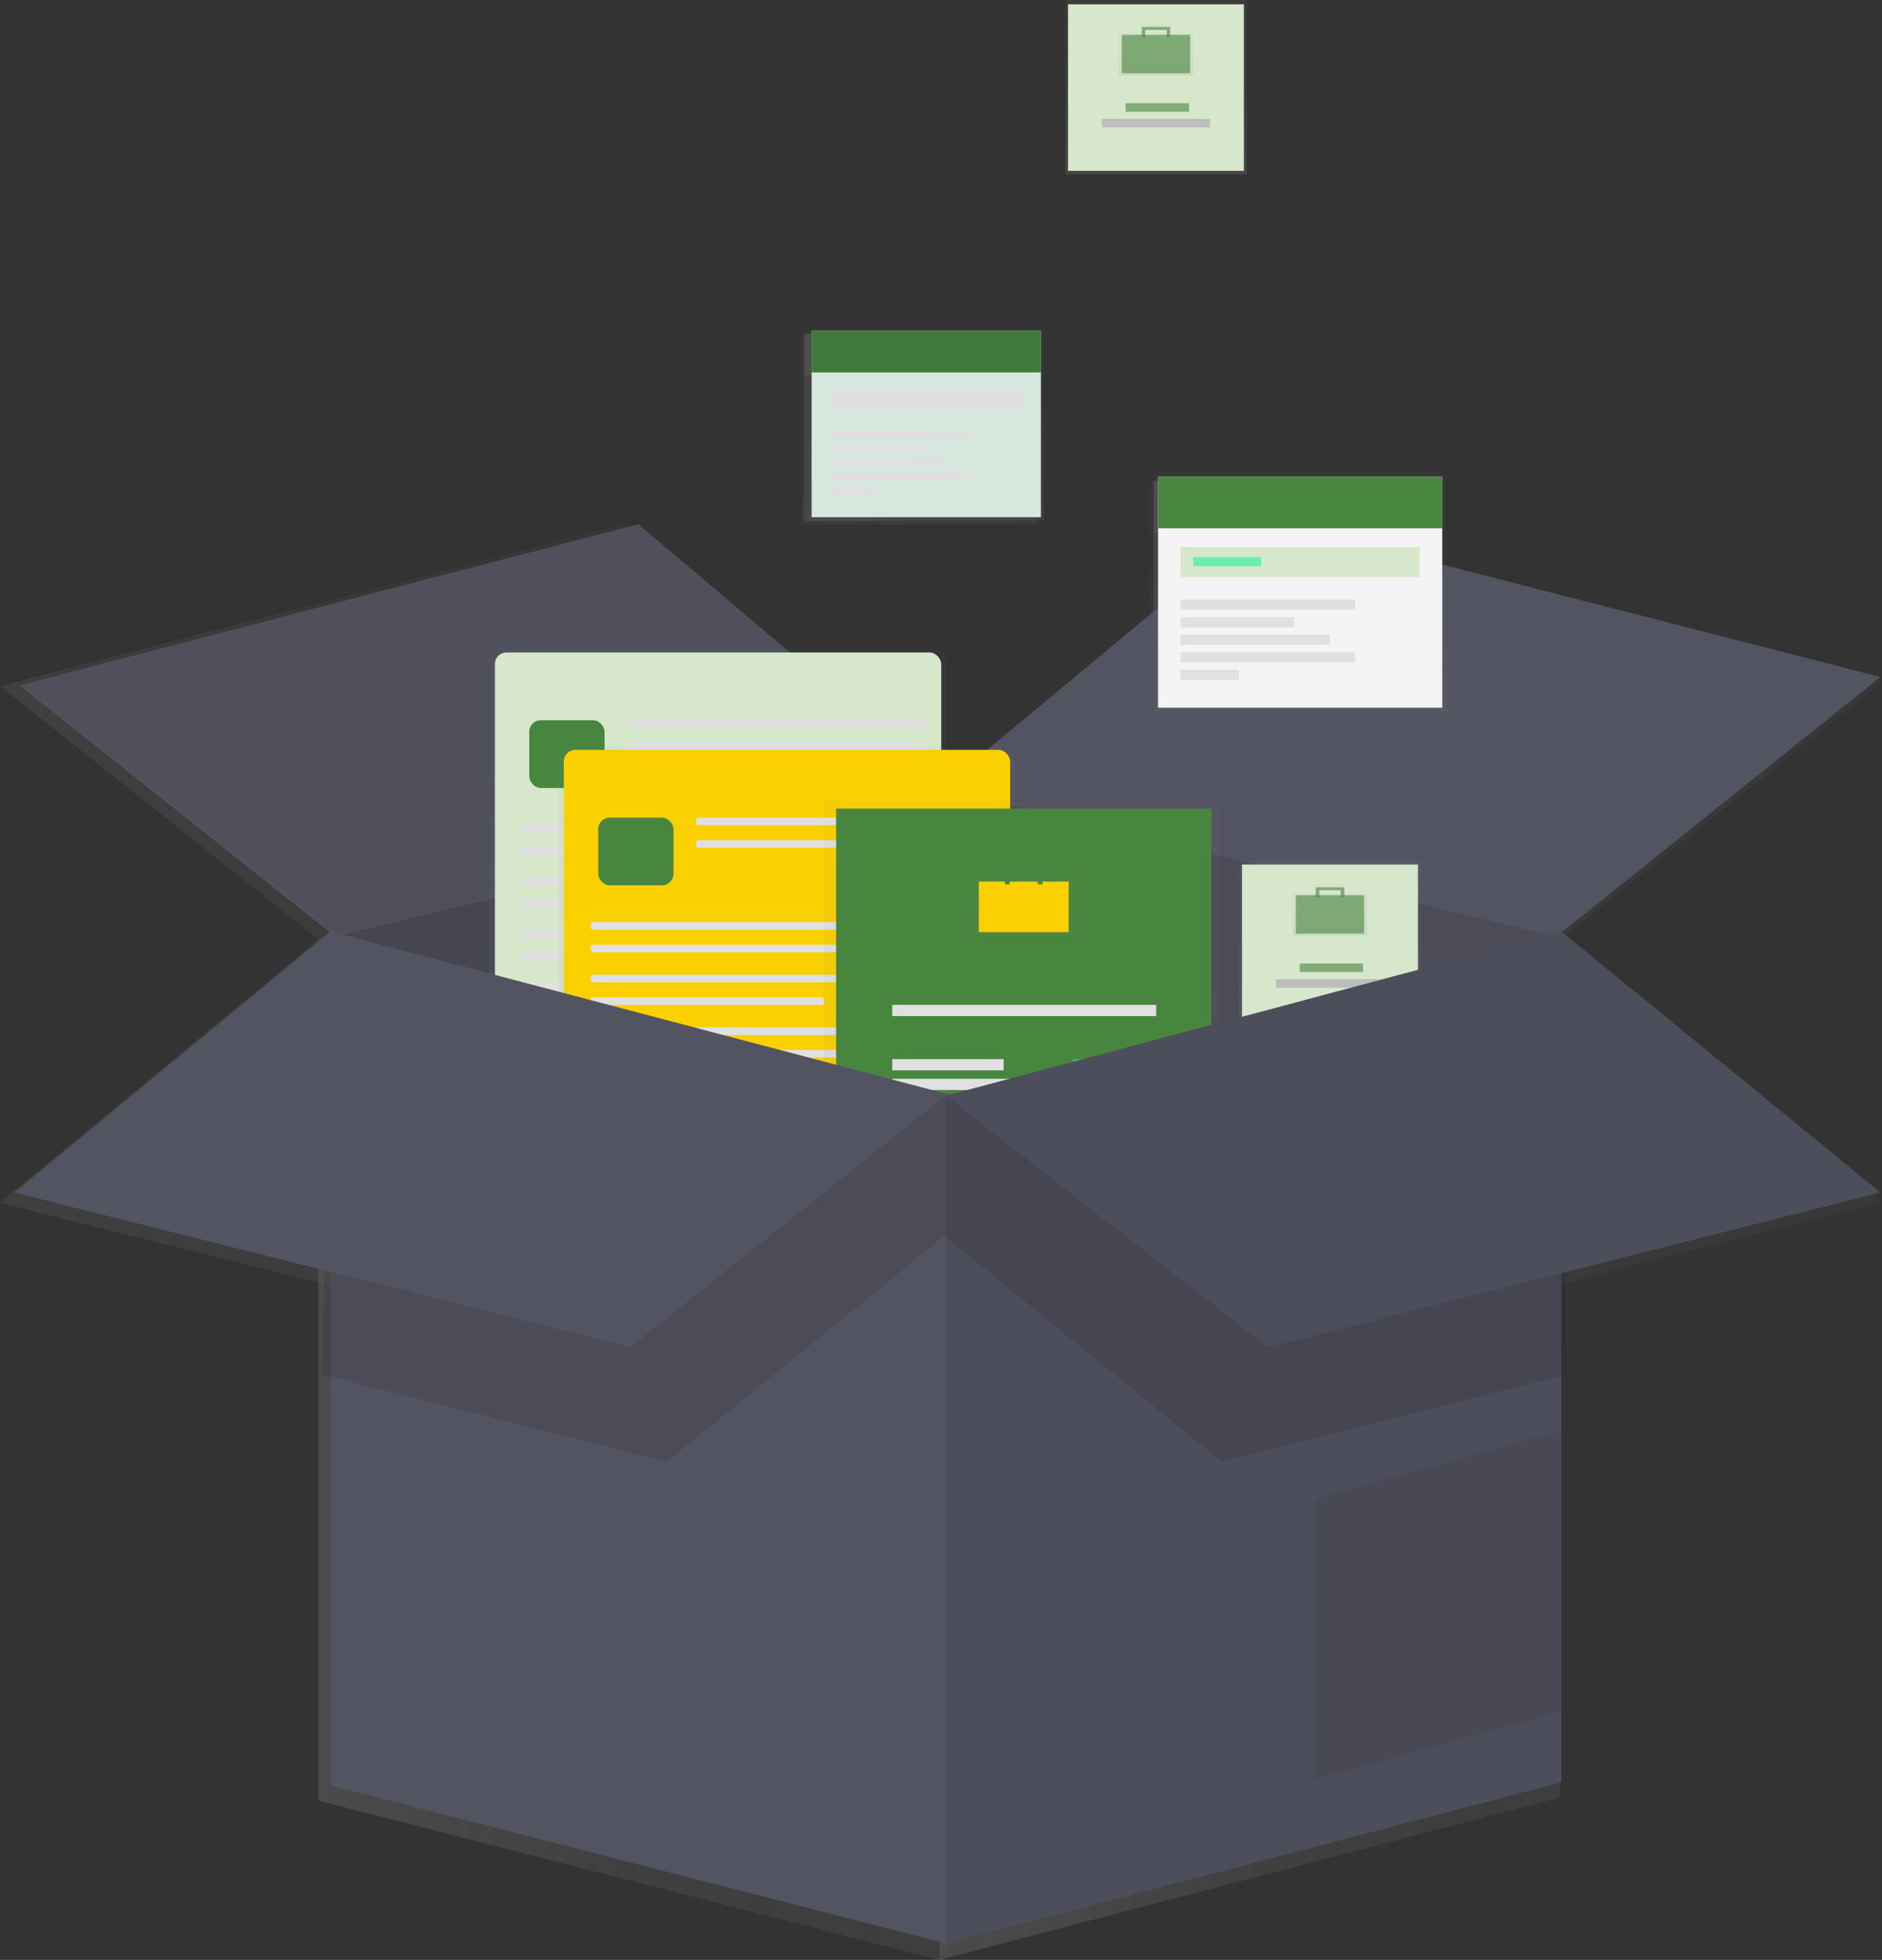 <svg data-name="Layer 1" xmlns="http://www.w3.org/2000/svg" xmlns:xlink="http://www.w3.org/1999/xlink" width="734"
    height="764.5">
    <rect width="100%" height="100%" fill="#333333" stroke="none"/>
    <defs>
        <linearGradient id="prefix__a" x1="366.37" y1="536.32" x2="608.5" y2="536.32" gradientUnits="userSpaceOnUse">
            <stop offset="0" stop-color="gray" stop-opacity=".25" />
            <stop offset=".54" stop-color="gray" stop-opacity=".12" />
            <stop offset="1" stop-color="gray" stop-opacity=".1" />
        </linearGradient>
        <linearGradient id="prefix__b" x1="124.23" y1="536.32" x2="366.37" y2="536.32" xlink:href="#prefix__a" />
        <linearGradient id="prefix__c" x1="366.37" y1="285.31" x2="734" y2="285.31" xlink:href="#prefix__a" />
        <linearGradient id="prefix__d" x1="0" y1="285.31" x2="366.37" y2="285.31" xlink:href="#prefix__a" />
        <linearGradient id="prefix__e" x1="276.64" y1="421.19" x2="276.64" y2="255.38" xlink:href="#prefix__a" />
        <linearGradient id="prefix__f" x1="188.97" y1="337.56" x2="364.55" y2="337.56" xlink:href="#prefix__a" />
        <linearGradient id="prefix__g" x1="202.5" y1="296.63" x2="232.11" y2="296.63" xlink:href="#prefix__a" />
        <linearGradient id="prefix__h" x1="240.99" y1="284.79" x2="358.7" y2="284.79" xlink:href="#prefix__a" />
        <linearGradient id="prefix__i" x1="240.99" y1="293.67" x2="358.7" y2="293.67" xlink:href="#prefix__a" />
        <linearGradient id="prefix__j" x1="199.54" y1="325.92" x2="358.7" y2="325.92" xlink:href="#prefix__a" />
        <linearGradient id="prefix__k" x1="199.54" y1="334.8" x2="358.7" y2="334.8" xlink:href="#prefix__a" />
        <linearGradient id="prefix__l" x1="199.54" y1="346.64" x2="358.7" y2="346.64" xlink:href="#prefix__a" />
        <linearGradient id="prefix__m" x1="199.54" y1="355.53" x2="291.33" y2="355.53" xlink:href="#prefix__a" />
        <linearGradient id="prefix__n" x1="199.54" y1="367.34" x2="358.7" y2="367.34" xlink:href="#prefix__a" />
        <linearGradient id="prefix__o" x1="199.54" y1="376.22" x2="358.7" y2="376.22" xlink:href="#prefix__a" />
        <linearGradient id="prefix__p" x1="199.54" y1="388.07" x2="358.7" y2="388.07" xlink:href="#prefix__a" />
        <linearGradient id="prefix__q" x1="199.54" y1="396.95" x2="291.33" y2="396.95" xlink:href="#prefix__a" />
        <linearGradient id="prefix__r" x1="303.76" y1="459.51" x2="303.76" y2="293.69" xlink:href="#prefix__a" />
        <linearGradient id="prefix__s" x1="216.09" y1="375.88" x2="391.67" y2="375.88" xlink:href="#prefix__a" />
        <linearGradient id="prefix__t" x1="229.62" y1="334.95" x2="259.23" y2="334.95" xlink:href="#prefix__a" />
        <linearGradient id="prefix__u" x1="268.12" y1="323.11" x2="385.83" y2="323.11" xlink:href="#prefix__a" />
        <linearGradient id="prefix__v" x1="268.12" y1="331.99" x2="385.83" y2="331.99" xlink:href="#prefix__a" />
        <linearGradient id="prefix__w" x1="226.66" y1="364.23" x2="385.83" y2="364.23" xlink:href="#prefix__a" />
        <linearGradient id="prefix__x" x1="226.66" y1="373.12" x2="385.83" y2="373.12" xlink:href="#prefix__a" />
        <linearGradient id="prefix__y" x1="226.66" y1="384.96" x2="385.83" y2="384.96" xlink:href="#prefix__a" />
        <linearGradient id="prefix__z" x1="226.66" y1="393.84" x2="318.45" y2="393.84" xlink:href="#prefix__a" />
        <linearGradient id="prefix__A" x1="226.66" y1="405.66" x2="385.83" y2="405.66" xlink:href="#prefix__a" />
        <linearGradient id="prefix__B" x1="226.66" y1="414.54" x2="385.83" y2="414.54" xlink:href="#prefix__a" />
        <linearGradient id="prefix__C" x1="226.66" y1="426.39" x2="385.83" y2="426.39" xlink:href="#prefix__a" />
        <linearGradient id="prefix__D" x1="226.66" y1="435.27" x2="318.45" y2="435.27" xlink:href="#prefix__a" />
        <linearGradient id="prefix__E" x1="396.27" y1="498.11" x2="396.27" y2="315.15" xlink:href="#prefix__a" />
        <linearGradient id="prefix__F" x1="323.2" y1="406.08" x2="470.82" y2="406.08" xlink:href="#prefix__a" />
        <linearGradient id="prefix__G" x1="630.01" y1="435.54" x2="630.01" y2="409.41" xlink:href="#prefix__a" />
        <linearGradient id="prefix__H" x1="379.34" y1="356.75" x2="414.68" y2="356.75" xlink:href="#prefix__a" />
        <linearGradient id="prefix__I" x1="389.65" y1="345.34" x2="404.37" y2="345.34" xlink:href="#prefix__a" />
        <linearGradient id="prefix__J" x1="345.29" y1="397.51" x2="449.1" y2="397.51" xlink:href="#prefix__a" />
        <linearGradient id="prefix__K" x1="345.29" y1="426.59" x2="449.1" y2="426.59" xlink:href="#prefix__a" />
        <linearGradient id="prefix__L" x1="345.29" y1="434.32" x2="449.1" y2="434.32" xlink:href="#prefix__a" />
        <linearGradient id="prefix__M" x1="345.29" y1="418.86" x2="389.1" y2="418.86" xlink:href="#prefix__a" />
        <linearGradient id="prefix__N" x1="416.34" y1="418.86" x2="449.1" y2="418.86" xlink:href="#prefix__a" />
        <linearGradient id="prefix__O" x1="381.73" y1="452.36" x2="414.5" y2="452.36" xlink:href="#prefix__a" />
        <linearGradient id="prefix__P" x1="124.23" y1="565.47" x2="366.37" y2="565.47" xlink:href="#prefix__a" />
        <linearGradient id="prefix__Q" x1="366.37" y1="565.47" x2="608.5" y2="565.47" xlink:href="#prefix__a" />
        <linearGradient id="prefix__R" x1="512.15" y1="631.39" x2="608.5" y2="631.39" xlink:href="#prefix__a" />
        <linearGradient id="prefix__S" x1="517.49" y1="407.03" x2="517.49" y2="338.42" xlink:href="#prefix__a" />
        <linearGradient id="prefix__T" x1="482.9" y1="372.87" x2="552.07" y2="372.87" xlink:href="#prefix__a" />
        <linearGradient id="prefix__U" x1="750.49" y1="435.86" x2="750.49" y2="415.97" xlink:href="#prefix__a" />
        <linearGradient id="prefix__V" x1="504.04" y1="359.71" x2="530.93" y2="359.71" xlink:href="#prefix__a" />
        <linearGradient id="prefix__W" x1="511.89" y1="351.03" x2="523.09" y2="351.03" xlink:href="#prefix__a" />
        <linearGradient id="prefix__X" x1="505.58" y1="380.71" x2="530.51" y2="380.71" xlink:href="#prefix__a" />
        <linearGradient id="prefix__Y" x1="496.2" y1="386.87" x2="538.77" y2="386.87" xlink:href="#prefix__a" />
        <linearGradient id="prefix__Z" x1="358.76" y1="204.69" x2="358.76" y2="128.69" xlink:href="#prefix__a" />
        <linearGradient id="prefix__aa" x1="313.57" y1="166.78" x2="403.76" y2="166.78" xlink:href="#prefix__a" />
        <linearGradient id="prefix__ab" x1="313.57" y1="138.3" x2="403.76" y2="138.3" xlink:href="#prefix__a" />
        <linearGradient id="prefix__ac" x1="320.76" y1="157.17" x2="396.57" y2="157.17" xlink:href="#prefix__a" />
        <linearGradient id="prefix__ad" x1="320.76" y1="170.73" x2="376.09" y2="170.73" xlink:href="#prefix__a" />
        <linearGradient id="prefix__ae" x1="320.76" y1="176.3" x2="356.69" y2="176.3" xlink:href="#prefix__a" />
        <linearGradient id="prefix__af" x1="320.76" y1="181.87" x2="368.19" y2="181.87" xlink:href="#prefix__a" />
        <linearGradient id="prefix__ag" x1="320.76" y1="187.44" x2="376.09" y2="187.44" xlink:href="#prefix__a" />
        <linearGradient id="prefix__ah" x1="320.76" y1="193.01" x2="339.26" y2="193.01" xlink:href="#prefix__a" />
        <linearGradient id="prefix__ai" x1="505.86" y1="279.95" x2="505.86" y2="185.76" xlink:href="#prefix__a" />
        <linearGradient id="prefix__aj" x1="449.86" y1="232.96" x2="561.64" y2="232.96" xlink:href="#prefix__a" />
        <linearGradient id="prefix__ak" x1="449.86" y1="197.67" x2="561.64" y2="197.67" xlink:href="#prefix__a" />
        <linearGradient id="prefix__al" x1="458.76" y1="221.05" x2="552.73" y2="221.05" xlink:href="#prefix__a" />
        <linearGradient id="prefix__am" x1="458.76" y1="237.86" x2="527.35" y2="237.86" xlink:href="#prefix__a" />
        <linearGradient id="prefix__an" x1="458.76" y1="244.77" x2="503.3" y2="244.77" xlink:href="#prefix__a" />
        <linearGradient id="prefix__ao" x1="458.76" y1="251.67" x2="517.55" y2="251.67" xlink:href="#prefix__a" />
        <linearGradient id="prefix__ap" x1="458.76" y1="258.57" x2="527.35" y2="258.57" xlink:href="#prefix__a" />
        <linearGradient id="prefix__aq" x1="458.76" y1="265.48" x2="481.7" y2="265.48" xlink:href="#prefix__a" />
        <linearGradient id="prefix__ar" x1="463.66" y1="220.94" x2="490.38" y2="220.94" xlink:href="#prefix__a" />
        <linearGradient id="prefix__as" x1="121.07" y1="472.93" x2="365.73" y2="472.93" xlink:href="#prefix__a" />
        <linearGradient id="prefix__at" x1="365.73" y1="472.93" x2="610.4" y2="472.93" xlink:href="#prefix__a" />
        <linearGradient id="prefix__au" x1="0" y1="448.21" x2="366.37" y2="448.21" xlink:href="#prefix__a" />
        <linearGradient id="prefix__av" x1="366.37" y1="448.21" x2="734" y2="448.21" xlink:href="#prefix__a" />
        <linearGradient id="prefix__aw" x1="279.92" y1="417.64" x2="279.92" y2="253.24" xlink:href="#prefix__a" />
        <linearGradient id="prefix__ax" x1="306.82" y1="455.63" x2="306.82" y2="291.23" xlink:href="#prefix__a" />
        <linearGradient id="prefix__ay" x1="398.54" y1="493.9" x2="398.54" y2="312.51" xlink:href="#prefix__a" />
        <linearGradient id="prefix__az" x1="632.27" y1="432.45" x2="632.27" y2="406.53" xlink:href="#prefix__a" />
        <linearGradient id="prefix__aA" x1="518.71" y1="403.6" x2="518.71" y2="335.58" xlink:href="#prefix__a" />
        <linearGradient id="prefix__aB" x1="751.71" y1="432.76" x2="751.71" y2="413.05" xlink:href="#prefix__a" />
        <linearGradient id="prefix__aC" x1="450.84" y1="68.02" x2="450.84" y2="0" xlink:href="#prefix__a" />
        <linearGradient id="prefix__aD" x1="683.84" y1="97.18" x2="683.84" y2="77.47" xlink:href="#prefix__a" />
        <linearGradient id="prefix__aE" x1="361.34" y1="202.99" x2="361.34" y2="127.64" xlink:href="#prefix__a" />
        <linearGradient id="prefix__aF" x1="507.18" y1="277.61" x2="507.18" y2="184.22" xlink:href="#prefix__a" />
    </defs>
    <g opacity=".7">
        <path fill="url(#prefix__a)" d="M608.5 366.44l-242.13-58.31V764.5l242.13-63.38V366.44z" />
        <path fill="url(#prefix__a)" d="M608.5 366.44l-242.13-58.31V764.5l242.13-63.38V366.44z" opacity=".1" />
        <path fill="url(#prefix__b)" d="M124.23 366.44l242.14-58.31V764.5l-242.14-62.12V366.44z" />
        <path fill="url(#prefix__b)" d="M124.23 366.44l242.14-58.31V764.5l-242.14-62.12V366.44z" opacity=".17" />
        <path fill="url(#prefix__c)" d="M366.37 308.13l125.5-103.95L734 266.3 608.5 366.44l-242.13-58.31z" />
        <path fill="url(#prefix__d)" d="M0 267.56l124.23 98.88 242.14-58.31L243.4 204.18 0 267.56z" />
        <path fill="url(#prefix__d)" d="M0 267.56l124.23 98.88 242.14-58.31L243.4 204.18 0 267.56z" opacity=".05" />
        <rect x="186.78" y="255.38" width="179.72" height="165.82" rx="4.5" ry="4.5" fill="url(#prefix__e)"
            opacity=".5" />
        <rect x="188.97" y="256.66" width="175.58" height="161.8" rx="4.5" ry="4.5" fill="url(#prefix__f)" />
        <rect x="202.5" y="283.31" width="29.61" height="26.65" rx="4.5" ry="4.5" fill="url(#prefix__g)" />
        <rect x="240.99" y="283.31" width="117.71" height="2.96" rx=".8" ry=".8" fill="url(#prefix__h)" />
        <rect x="240.99" y="292.19" width="117.71" height="2.96" rx=".8" ry=".8" fill="url(#prefix__i)" />
        <rect x="199.54" y="324.44" width="159.16" height="2.96" rx=".8" ry=".8" fill="url(#prefix__j)" />
        <rect x="199.54" y="333.32" width="159.16" height="2.96" rx=".8" ry=".8" fill="url(#prefix__k)" />
        <rect x="199.54" y="345.16" width="159.16" height="2.96" rx=".8" ry=".8" fill="url(#prefix__l)" />
        <rect x="199.54" y="354.05" width="91.79" height="2.96" rx=".8" ry=".8" fill="url(#prefix__m)" />
        <rect x="199.54" y="365.86" width="159.16" height="2.96" rx=".8" ry=".8" fill="url(#prefix__n)" />
        <rect x="199.54" y="374.74" width="159.16" height="2.96" rx=".8" ry=".8" fill="url(#prefix__o)" />
        <rect x="199.54" y="386.59" width="159.16" height="2.96" rx=".8" ry=".8" fill="url(#prefix__p)" />
        <rect x="199.54" y="395.47" width="91.79" height="2.96" rx=".8" ry=".8" fill="url(#prefix__q)" />
        <rect x="213.9" y="293.69" width="179.72" height="165.82" rx="4.5" ry="4.5" fill="url(#prefix__r)"
            opacity=".5" />
        <rect x="216.09" y="294.98" width="175.58" height="161.8" rx="4.5" ry="4.5" fill="url(#prefix__s)" />
        <rect x="229.62" y="321.63" width="29.61" height="26.65" rx="4.5" ry="4.5" fill="url(#prefix__t)" />
        <rect x="268.12" y="321.63" width="117.71" height="2.96" rx=".8" ry=".8" fill="url(#prefix__u)" />
        <rect x="268.12" y="330.51" width="117.71" height="2.96" rx=".8" ry=".8" fill="url(#prefix__v)" />
        <rect x="226.66" y="362.75" width="159.16" height="2.96" rx=".8" ry=".8" fill="url(#prefix__w)" />
        <rect x="226.66" y="371.64" width="159.16" height="2.96" rx=".8" ry=".8" fill="url(#prefix__x)" />
        <rect x="226.66" y="383.48" width="159.16" height="2.96" rx=".8" ry=".8" fill="url(#prefix__y)" />
        <rect x="226.66" y="392.36" width="91.79" height="2.96" rx=".8" ry=".8" fill="url(#prefix__z)" />
        <rect x="226.66" y="404.18" width="159.16" height="2.96" rx=".8" ry=".8" fill="url(#prefix__A)" />
        <rect x="226.66" y="413.06" width="159.16" height="2.96" rx=".8" ry=".8" fill="url(#prefix__B)" />
        <rect x="226.66" y="424.91" width="159.16" height="2.96" rx=".8" ry=".8" fill="url(#prefix__C)" />
        <rect x="226.66" y="433.79" width="91.79" height="2.96" rx=".8" ry=".8" fill="url(#prefix__D)" />
        <path fill="url(#prefix__E)" d="M318.41 315.15h155.72v182.96H318.41z" opacity=".5" />
        <path fill="url(#prefix__F)" d="M323.2 318.1h147.62v175.97H323.2z" />
        <path d="M638.05 413.83v-4.42H622v4.42h-11.29v21.71h38.6v-21.71zM624 411h12v2.81h-12z"
            transform="translate(-233 -67.75)" fill="url(#prefix__G)" opacity=".5" />
        <path fill="url(#prefix__H)" d="M379.34 346.81h35.34v19.88h-35.34z" />
        <path fill="url(#prefix__I)" d="M389.65 342.76v5.16h1.84v-3.68h11.04v3.68h1.84v-5.16h-14.72z" />
        <path fill="url(#prefix__J)" d="M345.29 395.3H449.1v4.42H345.29z" />
        <path fill="url(#prefix__K)" d="M345.29 424.38H449.1v4.42H345.29z" />
        <path fill="url(#prefix__L)" d="M345.29 432.11H449.1v4.42H345.29z" />
        <path fill="url(#prefix__M)" d="M345.29 416.65h43.81v4.42h-43.81z" />
        <path fill="url(#prefix__N)" d="M416.34 416.65h32.76v4.42h-32.76z" opacity=".6" />
        <path fill="url(#prefix__O)" d="M381.73 450.15h32.76v4.42h-32.76z" />
        <path fill="url(#prefix__P)" d="M124.23 366.44v335.94l242.14 62.12V431.1l-242.14-64.66z" />
        <path fill="url(#prefix__Q)" d="M608.5 701.12L366.37 764.5V431.1l242.13-64.66v334.68z" />
        <path fill="url(#prefix__Q)" d="M608.5 701.12L366.37 764.5V431.1l242.13-64.66v334.68z" opacity=".07" />
        <path fill="url(#prefix__R)" d="M512.15 589.56v110.29l96.35-26.62V562.94l-96.35 26.62z" opacity=".07" />
        <path fill="url(#prefix__S)" d="M481.78 338.42h71.41v68.61h-71.41z" />
        <path fill="url(#prefix__T)" d="M482.9 340.1h69.17v65.53H482.9z" />
        <path d="M756.6 419.34V416h-12.23v3.36h-8.57v16.52h29.37v-16.54zm-10.7-2.14h9.18v2.14h-9.18z"
            transform="translate(-233 -67.75)" fill="url(#prefix__U)" opacity=".5" />
        <path fill="url(#prefix__V)" d="M504.04 352.15h26.88v15.12h-26.88z" opacity=".6" />
        <path fill="url(#prefix__W)" d="M511.88 349.06v3.93h1.41v-2.8h8.4v2.8h1.4v-3.93h-11.21z" opacity=".6" />
        <path fill="url(#prefix__X)" d="M505.58 379.03h24.92v3.36h-24.92z" opacity=".6" />
        <path fill="url(#prefix__Y)" d="M496.2 385.19h42.57v3.36H496.2z" />
        <path fill="url(#prefix__Z)" d="M312.49 128.69h92.52v76h-92.52z" opacity=".5" />
        <path fill="url(#prefix__aa)" d="M313.57 130.13h90.19v73.3h-90.19z" />
        <path fill="url(#prefix__ab)" d="M313.57 130.13h90.19v16.35h-90.19z" />
        <path fill="url(#prefix__ab)" d="M313.57 130.13h90.19v16.35h-90.19z" opacity=".1" />
        <path fill="url(#prefix__ac)" d="M320.76 152.41h75.82v9.52h-75.82z" />
        <path fill="url(#prefix__ad)" d="M320.76 169.12h55.34v3.23h-55.34z" />
        <path fill="url(#prefix__ae)" d="M320.76 174.69h35.93v3.23h-35.93z" />
        <path fill="url(#prefix__af)" d="M320.76 180.26h47.43v3.23h-47.43z" />
        <path fill="url(#prefix__ag)" d="M320.76 185.82h55.34v3.23h-55.34z" />
        <path fill="url(#prefix__ah)" d="M320.76 191.39h18.5v3.23h-18.5z" />
        <path fill="url(#prefix__ai)" d="M448.52 185.76H563.2v94.19H448.52z" opacity=".5" />
        <path fill="url(#prefix__aj)" d="M449.86 187.54h111.79v90.85H449.86z" />
        <path fill="url(#prefix__ak)" d="M449.86 187.54h111.79v20.26H449.86z" />
        <path fill="url(#prefix__al)" d="M458.76 215.15h93.97v11.8h-93.97z" />
        <path fill="url(#prefix__am)" d="M458.76 235.86h68.59v4.01h-68.59z" />
        <path fill="url(#prefix__an)" d="M458.76 242.76h44.54v4.01h-44.54z" />
        <path fill="url(#prefix__ao)" d="M458.76 249.67h58.79v4.01h-58.79z" />
        <path fill="url(#prefix__ap)" d="M458.76 256.57h68.59v4.01h-68.59z" />
        <path fill="url(#prefix__aq)" d="M458.76 263.47h22.94v4.01h-22.94z" />
        <path fill="url(#prefix__ar)" d="M463.66 219.16h26.72v3.56h-26.72z" />
        <path fill="url(#prefix__as)" d="M121.07 540.75l135.64 34.23 109.02-88.74v-54.51L123.6 370.88l-2.53 169.87z"
            opacity=".1" />
        <path fill="url(#prefix__at)" d="M610.4 540.75l-135.65 34.23-109.02-88.74v-54.51l242.13-60.85 2.54 169.87z"
            opacity=".1" />
        <path fill="url(#prefix__au)" d="M124.23 366.44L0 469.13l242.13 60.85 124.24-98.88-242.14-64.66z" />
        <path fill="url(#prefix__av)" d="M608.5 366.44L734 469.13l-240.86 60.85-126.77-98.88 242.13-64.66z" />
        <path fill="url(#prefix__av)" d="M608.5 366.44L734 469.13l-240.86 60.85-126.77-98.88 242.13-64.66z"
            opacity=".07" />
    </g>
    <path fill="#535461" d="M608.94 363.36l-240.06-57.82v452.47l240.06-62.84V363.36z" />
    <path opacity=".1" d="M608.94 363.36l-240.06-57.82v452.47l240.06-62.84V363.36z" />
    <path fill="#535461" d="M128.83 363.36l240.05-57.82v452.47l-240.05-61.59V363.36z" />
    <path opacity=".17" d="M128.83 361.36l240.05-57.82v454.47l-240.05-61.59V361.36z" />
    <path fill="#535461" d="M366.88 307.54l126.43-105.06 240.06 61.59-126.43 101.29-240.06-57.82z" />
    <path fill="#535461" d="M7.66 267.32l123.17 98.04 240.05-57.82-121.91-103.06L7.66 267.32z" />
    <path opacity=".05" d="M5.66 265.32l126.17 100.04 240.05-57.82-124.91-105.06L5.66 265.32z" />
    <rect x="190.83" y="253.24" width="178.18" height="164.4" rx="4.5" ry="4.5" fill="url(#prefix__aw)" opacity=".5" />
    <rect x="193.01" y="254.52" width="174.07" height="160.41" rx="4.5" ry="4.5" fill="#d6e7cc" />
    <rect x="206.42" y="280.94" width="29.36" height="26.42" rx="4.5" ry="4.5" fill="#488640" />
    <rect x="244.59" y="280.94" width="116.7" height="2.94" rx=".8" ry=".8" fill="#e0e0e0" />
    <rect x="244.59" y="289.74" width="116.7" height="2.94" rx=".8" ry=".8" fill="#e0e0e0" />
    <rect x="203.49" y="321.71" width="157.8" height="2.94" rx=".8" ry=".8" fill="#e0e0e0" />
    <rect x="203.49" y="330.52" width="157.8" height="2.94" rx=".8" ry=".8" fill="#e0e0e0" />
    <rect x="203.49" y="342.26" width="157.8" height="2.94" rx=".8" ry=".8" fill="#e0e0e0" />
    <rect x="203.49" y="351.07" width="91.01" height="2.94" rx=".8" ry=".8" fill="#e0e0e0" />
    <rect x="203.49" y="362.78" width="157.8" height="2.94" rx=".8" ry=".8" fill="#e0e0e0" />
    <rect x="203.49" y="371.59" width="157.8" height="2.94" rx=".8" ry=".8" fill="#e0e0e0" />
    <rect x="203.49" y="383.33" width="157.8" height="2.94" rx=".8" ry=".8" fill="#e0e0e0" />
    <rect x="203.49" y="392.14" width="91.01" height="2.94" rx=".8" ry=".8" fill="#e0e0e0" />
    <rect x="217.72" y="291.23" width="178.18" height="164.4" rx="4.5" ry="4.5" fill="url(#prefix__ax)" opacity=".5" />
    <rect x="219.9" y="292.51" width="174.07" height="160.41" rx="4.5" ry="4.5" fill="#FAD000" />
    <rect x="233.31" y="318.93" width="29.36" height="26.42" rx="4.5" ry="4.5" fill="#488640" />
    <rect x="271.48" y="318.93" width="116.7" height="2.94" rx=".8" ry=".8" fill="#e0e0e0" />
    <rect x="271.48" y="327.73" width="116.7" height="2.94" rx=".8" ry=".8" fill="#e0e0e0" />
    <rect x="230.38" y="359.7" width="157.8" height="2.94" rx=".8" ry=".8" fill="#e0e0e0" />
    <rect x="230.38" y="368.51" width="157.8" height="2.94" rx=".8" ry=".8" fill="#e0e0e0" />
    <rect x="230.38" y="380.25" width="157.8" height="2.94" rx=".8" ry=".8" fill="#e0e0e0" />
    <rect x="230.38" y="389.06" width="91.01" height="2.94" rx=".8" ry=".8" fill="#e0e0e0" />
    <rect x="230.38" y="400.77" width="157.8" height="2.94" rx=".8" ry=".8" fill="#e0e0e0" />
    <rect x="230.38" y="409.58" width="157.8" height="2.94" rx=".8" ry=".8" fill="#e0e0e0" />
    <rect x="230.38" y="421.32" width="157.8" height="2.94" rx=".8" ry=".8" fill="#e0e0e0" />
    <rect x="230.38" y="430.13" width="91.01" height="2.94" rx=".8" ry=".8" fill="#e0e0e0" />
    <path fill="url(#prefix__ay)" d="M321.34 312.51h154.39V493.9H321.34z" opacity=".5" />
    <path fill="#488640" d="M326.09 315.43h146.36v174.46H326.09z" />
    <path d="M640.24 410.92v-4.39h-15.95v4.39h-11.16v21.53h38.27v-21.53zm-14-2.79h12v2.79h-12z"
        transform="translate(-233 -67.75)" fill="url(#prefix__az)" opacity=".5" />
    <path fill="#FAD000" d="M381.75 343.9h35.04v19.71h-35.04z" />
    <path fill="#488640" d="M391.97 339.88v5.11h1.82v-3.65h10.95v3.65h1.83v-5.11h-14.6z" />
    <path fill="#e0e0e0"
        d="M347.99 391.97h102.92v4.38H347.99zm0 28.83h102.92v4.38H347.99zm0 7.67h102.92v4.38H347.99zm0-15.33h43.43v4.38h-43.43z" />
    <path fill="#3ad29f" opacity=".6" d="M418.43 413.14h32.48v4.38h-32.48z" />
    <path fill="#488640" d="M384.12 446.35h32.48v4.38h-32.48z" />
    <path fill="#535461" d="M128.83 363.36v333.06l240.05 61.59 3.24-330.55-243.29-64.1z" />
    <path fill="#535461" d="M608.94 695.17l-240.06 62.84V427.46l240.06-64.1v331.81z" />
    <path opacity=".07" d="M608.94 695.17l-240.06 62.84V427.46l240.06-64.1v331.81z" />
    <path opacity=".07" d="M513.42 584.57v109.34l95.52-26.39V558.17l-95.52 26.4z" />
    <path fill="url(#prefix__aA)" d="M483.31 335.58h70.8v68.02h-70.8z" />
    <path fill="#d6e7cc" d="M484.42 337.24H553v64.97h-68.58z" />
    <path d="M757.78 416.38V413h-12.13v3.34h-8.49v16.38h29.11v-16.34zm-10.61-2.12h9.1v2.12h-9.1z"
        transform="translate(-233 -67.75)" fill="url(#prefix__aB)" opacity=".5" />
    <path fill="#488640" opacity=".6" d="M505.38 349.18h26.65v14.99h-26.65z" />
    <path fill="#488640" opacity=".6"
        d="M513.16 346.13v3.89h1.39v-2.78h8.33v2.78h1.38v-3.89h-11.1zm-6.25 29.71h24.71v3.33h-24.71z" />
    <path fill="#bdbdbd" d="M497.61 381.95h42.2v3.33h-42.2z" />
    <path fill="url(#prefix__aC)" d="M415.44 0h70.8v68.02h-70.8z" />
    <path fill="#d6e7cc" d="M416.55 1.67h68.58v64.97h-68.58z" />
    <path d="M689.91 80.8v-3.33h-12.13v3.33h-8.49v16.38h29.11V80.8zm-10.61-2.12h9.1v2.12h-9.1z"
        transform="translate(-233 -67.75)" fill="url(#prefix__aD)" opacity=".5" />
    <path fill="#488640" opacity=".6" d="M437.51 13.6h26.65v14.99h-26.65z" />
    <path fill="#488640" opacity=".6"
        d="M445.29 10.55v3.89h1.39v-2.78h8.33v2.78h1.38v-3.89h-11.1zm-6.25 29.71h24.71v3.33h-24.71z" />
    <path fill="#bdbdbd" d="M429.74 46.37h42.2v3.33h-42.2z" />
    <path fill="url(#prefix__aE)" d="M315.47 127.64h91.73v75.35h-91.73z" opacity=".5" />
    <path fill="#d6e7dd" d="M316.54 129.07h89.42v72.67h-89.42z" />
    <path fill="#488640" d="M316.54 129.07h89.42v16.21h-89.42z" />
    <path opacity=".1" d="M316.54 129.07h89.42v16.21h-89.42z" />
    <path fill="#e0e0e0"
        d="M323.67 151.16h75.17v9.44h-75.17zm0 16.56h54.86v3.21h-54.86zm0 5.52h35.62v3.21h-35.62zm0 5.52h47.02v3.21h-47.02zm0 5.53h54.86v3.21h-54.86zm0 5.52h18.35v3.21h-18.35z" />
    <path fill="url(#prefix__aF)" d="M450.33 184.22h113.7v93.39h-113.7z" opacity=".5" />
    <path fill="#f4f4f4" d="M451.66 185.98h110.83v90.08H451.66z" />
    <path fill="#488640" d="M451.66 185.98h110.83v20.09H451.66z" />
    <path fill="#d6e7cc" d="M460.49 213.36h93.17v11.7h-93.17z" />
    <path fill="#e0e0e0"
        d="M460.49 233.89h68v3.97h-68zm0 6.85h44.16v3.97h-44.16zm0 6.84h58.28v3.97h-58.28zm0 6.85h68v3.97h-68zm0 6.84h22.74v3.97h-22.74z" />
    <path fill="#69f0ae" d="M465.35 217.33h26.49v3.53h-26.49z" />
    <path opacity=".1"
        d="M125.69 536.18l134.48 33.93 108.09-87.98v-54.04L128.2 367.76l-2.51 168.42zm485.14 0l-134.48 33.93-108.09-87.98v-54.04l240.06-60.33 2.51 168.42z" />
    <path fill="#535461"
        d="M128.83 363.36L5.66 465.16l240.05 60.33 123.17-98.03-240.05-64.1zm480.11 0l124.43 101.8-238.8 60.33-125.69-98.03 240.06-64.1z" />
    <path opacity=".07" d="M608.94 363.36l124.43 101.8-238.8 60.33-125.69-98.03 240.06-64.1z" />
</svg>
